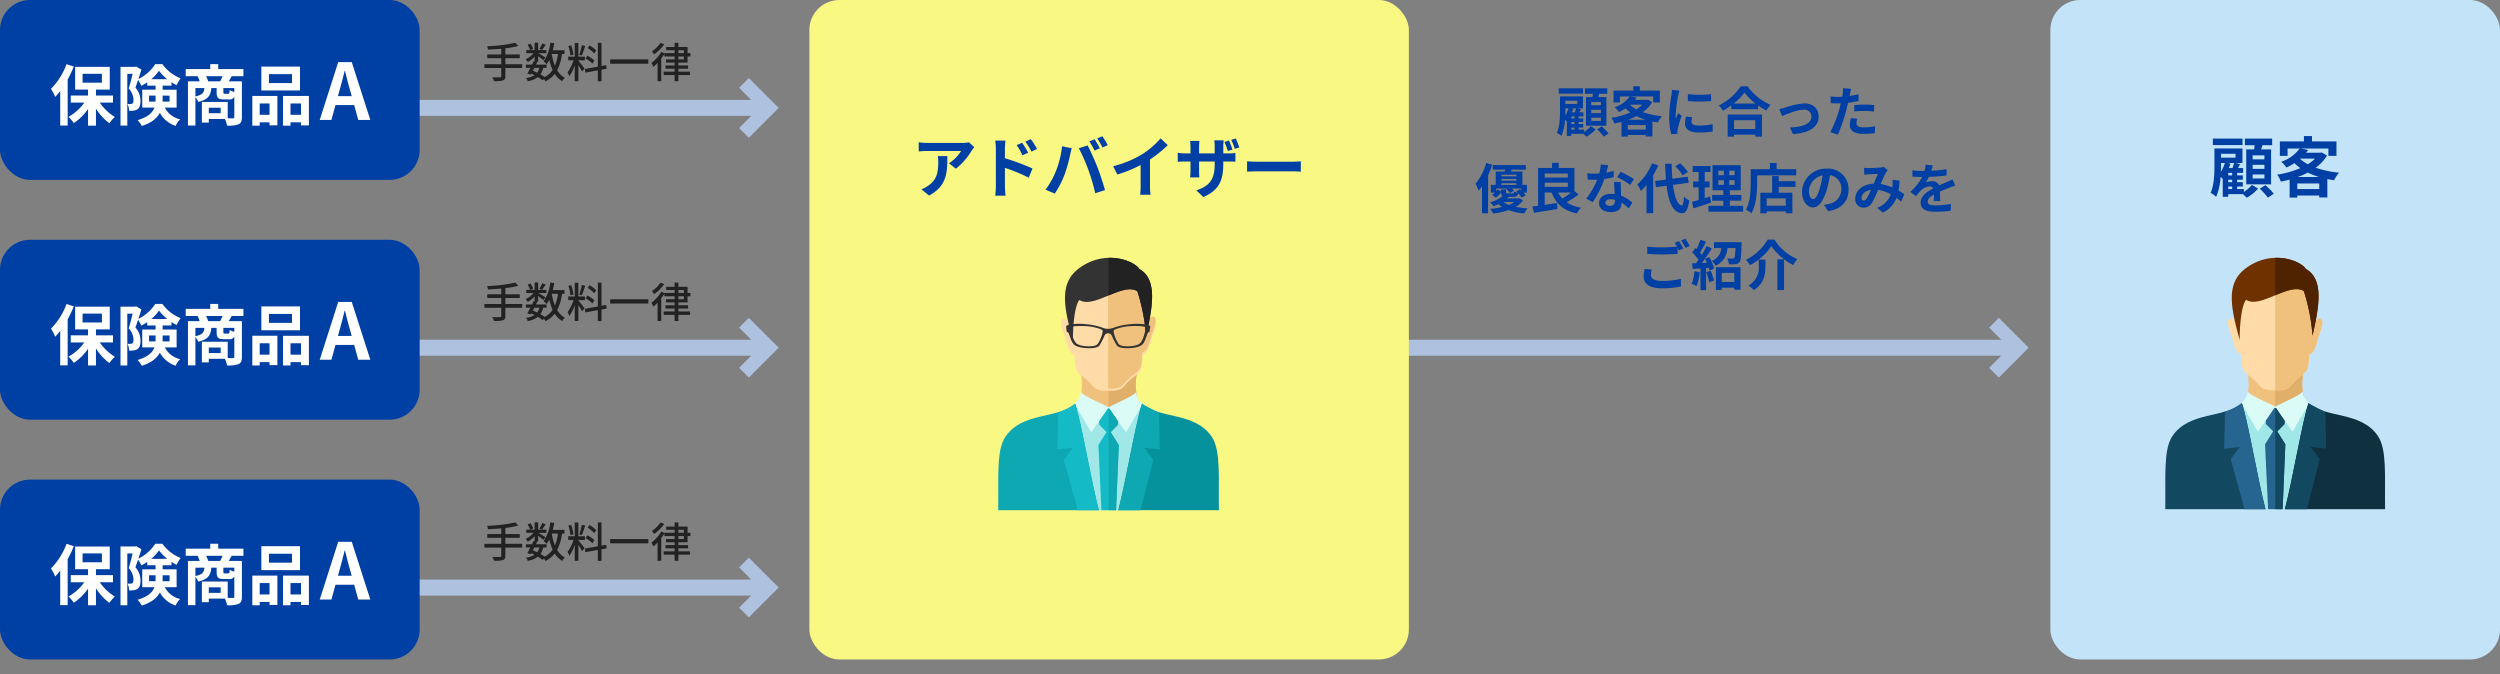 <svg xmlns="http://www.w3.org/2000/svg" xmlns:xlink="http://www.w3.org/1999/xlink" width="834" height="225" viewBox="0 0 834 225">
  <rect x="0" y="0" width="834" height="225" fill="#808080" stroke="none"/>
  <defs>
    <clipPath id="clip-path">
      <rect width="299.773" height="225" fill="none"/>
    </clipPath>
    <clipPath id="clip-path-2">
      <rect id="長方形_27783" data-name="長方形 27783" width="73.334" height="83.872" fill="none"/>
    </clipPath>
    <clipPath id="clip-path-3">
      <rect id="長方形_27791" data-name="長方形 27791" width="73.63" height="84.212" fill="none"/>
    </clipPath>
  </defs>
  <g id="グループ_5380" data-name="グループ 5380" transform="translate(-193 -3196)">
    <path id="パス_19049" data-name="パス 19049" d="M7.3-50V150.61l-4.052-4.052L0,149.809l9.964,9.963,9.964-9.963-3.252-3.252-4.052,4.052V-50Z" transform="translate(710 3321.963) rotate(-90)" fill="#aec1df"/>
    <rect id="長方形_27765" data-name="長方形 27765" width="200" height="220" rx="10" transform="translate(463 3196)" fill="#f8f883"/>
    <path id="パス_19291" data-name="パス 19291" d="M-38.934-8.874h-3.222v-1.1h3.222Zm0,2.61h-3.222V-7.38h3.222Zm0,2.61h-3.222v-1.1h3.222ZM-43.9-11.592v9.54h6.786v-9.54h-2.7q.162-.54.324-1.134h2.664v-1.8h-7.434v1.8h2.646c-.036.378-.072.756-.126,1.134Zm-1.008-2.934h-8.1v1.764h8.1ZM-48.816-1.458h1.08v.7h-1.08Zm-.054-6.408h1.656c-.108.414-.27.918-.432,1.368h-.99c.162-.4.306-.81.432-1.206Zm-1.926,0h1.062a9.677,9.677,0,0,1-1.1,2.394c.036-.612.036-1.206.036-1.728Zm3.978-2.52v1.062H-50.8v-1.062Zm-.918,5.9h-1.08v-.7h1.08Zm0,1.854h-1.08v-.684h1.08Zm3.2,1.872h-1.854v-.7h1.548v-1.17h-1.548v-.684h1.548v-1.17h-1.548v-.7h1.62V-6.5h-1.368l.54-1.062-1.134-.306h1.8v-3.978h-7.65V-7.2c0,2.214-.072,5.292-1.044,7.47a6.5,6.5,0,0,1,1.512,1.1A16.259,16.259,0,0,0-50.9-4.1c.216.2.432.414.558.558l.036-.036V1.35h1.494V.63h4.032c.36.324.756.7,1.008.972A11.843,11.843,0,0,0-40.662-.882L-42.354-1.89A9.239,9.239,0,0,1-44.532.018Zm4.338-.108A19.017,19.017,0,0,1-37.98,1.584l1.6-1.08a18.61,18.61,0,0,0-2.3-2.322ZM-29.862-4.05A21.456,21.456,0,0,0-27.09-5.256,19.55,19.55,0,0,0-24.012-4.05ZM-29.97-.756v-1.53h5.994v1.53Zm.864-8.316h4a10.351,10.351,0,0,1-1.98,1.548A10.407,10.407,0,0,1-29.2-9Zm5.814-1.692-.36.09h-3.924c.2-.252.4-.5.576-.756l-2-.4h7.524v2h2.2V-13.77h-6.678v-1.458h-2.2v1.458h-6.57v3.942h2.106v-2H-29.3a10.463,10.463,0,0,1-5.058,3.618A5.99,5.99,0,0,1-32.94-6.624a17.943,17.943,0,0,0,2.2-1.206,14.637,14.637,0,0,0,1.62,1.35A25.6,25.6,0,0,1-35.442-4.7a7.112,7.112,0,0,1,.99,1.908c.81-.162,1.6-.342,2.394-.558V1.566h2.088V1.008h5.994V1.53h2.214v-5c.594.108,1.206.216,1.836.306a10.493,10.493,0,0,1,1.35-2.07,27.465,27.465,0,0,1-6.372-1.35,11.514,11.514,0,0,0,3.1-3.312Zm13.356-1.818v2.3a48.311,48.311,0,0,0,7.74,0V-12.6A37.014,37.014,0,0,1-9.936-12.582ZM-8.5-4.9l-2.07-.2a11,11,0,0,0-.306,2.34C-10.872-.9-9.378.2-6.282.2A25.492,25.492,0,0,0-1.638-.144l-.036-2.43a21.278,21.278,0,0,1-4.518.468c-1.836,0-2.52-.486-2.52-1.278A6.11,6.11,0,0,1-8.5-4.9Zm-4.212-8.892L-15.228-14c-.018.576-.126,1.26-.18,1.764a50.192,50.192,0,0,0-.756,7.128,23.01,23.01,0,0,0,.7,5.886L-13.374.63c-.018-.252-.036-.54-.036-.738a5.431,5.431,0,0,1,.09-.846c.2-.954.792-2.916,1.3-4.41l-1.116-.882c-.252.594-.54,1.224-.81,1.836a8.684,8.684,0,0,1-.072-1.17,47.741,47.741,0,0,1,.864-6.606C-13.086-12.51-12.852-13.41-12.708-13.788Zm25.29,9.882V-.972H5.472V-3.906ZM3.366,1.584H5.472V.918h7.11v.666h2.2V-5.8H3.366Zm2-11.052a18.392,18.392,0,0,0,3.582-3.654,19.718,19.718,0,0,0,3.69,3.654Zm2.376-5.76A19.056,19.056,0,0,1,.414-8.82a8.741,8.741,0,0,1,1.35,1.746,25.079,25.079,0,0,0,2.79-1.764v1.26h8.964V-8.82a21.591,21.591,0,0,0,2.754,1.71,10.463,10.463,0,0,1,1.386-1.926,18.082,18.082,0,0,1-7.7-6.192ZM20.574-7.614l.936,2.34c1.53-.648,5.13-2.142,7.218-2.142A2.307,2.307,0,0,1,31.3-5.13c0,2.448-3.024,3.546-7.146,3.654L25.11.738C30.834.378,33.7-1.836,33.7-5.094c0-2.718-1.908-4.41-4.752-4.41a25.357,25.357,0,0,0-6.462,1.4C21.942-7.938,21.114-7.722,20.574-7.614ZM46.566-4.392l-2.142-.216A12.587,12.587,0,0,0,44.1-2.2C44.1-.378,45.738.666,48.762.666A28.9,28.9,0,0,0,52.434.414l.09-2.3a21.124,21.124,0,0,1-3.744.378c-1.926,0-2.466-.594-2.466-1.386A6.167,6.167,0,0,1,46.566-4.392Zm-2.034-9.972-2.754-.216a9.227,9.227,0,0,1-.054,1.818q-.054.432-.162,1.026-.837.054-1.62.054a17.813,17.813,0,0,1-2.268-.144l.054,2.25c.63.036,1.314.072,2.178.072.378,0,.774-.018,1.188-.036-.108.522-.252,1.026-.378,1.512A38.973,38.973,0,0,1,37.6.072l2.5.846a55.934,55.934,0,0,0,2.862-8.334c.2-.738.378-1.53.54-2.3a33.136,33.136,0,0,0,3.51-.594v-2.25c-.99.234-2,.432-3.006.576.054-.252.108-.486.144-.684C44.226-13.068,44.388-13.878,44.532-14.364Zm1.062,5.436v2.106A30.927,30.927,0,0,1,49.068-7a26.388,26.388,0,0,1,3.1.216l.054-2.16a31.654,31.654,0,0,0-3.168-.162C47.9-9.108,46.6-9.018,45.594-8.928Zm-122.778,19.3a20.056,20.056,0,0,1-3.564,6.948,14.89,14.89,0,0,1,1.026,2.3,14.359,14.359,0,0,0,1.116-1.476v9h2.034V14.458A34.99,34.99,0,0,0-75.2,10.966Zm9.36,13.014a7.768,7.768,0,0,1-1.818.972,7.264,7.264,0,0,1-1.782-.972Zm-4.428-4.194v.63l-1.134-.612a6.114,6.114,0,0,1-.45.558V18.9h3.1A6.512,6.512,0,0,1-69.246,20.4l1.3-.774a4.916,4.916,0,0,0-.684-.72h3.114v.576c-.126-.126-.252-.234-.378-.342l-1.314.666c.162.144.342.324.5.486a4.468,4.468,0,0,1-1.17-.378c-.072.522-.162.612-.522.612h-1.584c-.486,0-.594-.054-.594-.432v-.9Zm.144-2.07h4.986v.558h-4.986Zm4.986-2.844v.54h-4.986v-.54Zm0,1.98h-4.986v-.576h4.986Zm.918,5.85-.36.072h-3.654a4.958,4.958,0,0,0,.54-.522h1.512c1.026,0,1.44-.288,1.6-1.206a8.961,8.961,0,0,1,1.152,1.458l1.386-.738a6.865,6.865,0,0,0-.72-.918h1.134V17.68h-1.512V13.234h-3.852l.288-.63h4.7v-1.53H-75.024V12.6H-70.9c-.054.216-.09.432-.144.63h-2.97V17.68h-1.638v2.574h1.35a4.891,4.891,0,0,1-.936.7l1.26,1.008A8.024,8.024,0,0,0-72.252,20.2c.018.63.144,1.008.522,1.224a11.074,11.074,0,0,1-4.194,2.07,5.383,5.383,0,0,1,1.17,1.3c.594-.234,1.152-.468,1.656-.72a8.222,8.222,0,0,0,1.242.972,31.869,31.869,0,0,1-4.05.648,6.422,6.422,0,0,1,1.026,1.548,27.486,27.486,0,0,0,5.13-1.152A20.663,20.663,0,0,0-64.512,27.2a8.218,8.218,0,0,1,1.116-1.71,28.457,28.457,0,0,1-3.96-.468,7.069,7.069,0,0,0,2.43-2.2Zm17.352-1.89a27.112,27.112,0,0,1-2.97,2.034,7.911,7.911,0,0,1-1.368-2.034Zm-8.838-3.294h7.722v1.422H-57.69Zm7.722-3.042v1.332H-57.69V13.882Zm2.2,5.886v-7.74H-53.01V10.3h-2.214v1.728h-4.662V24.646c-.7.108-1.332.18-1.908.252l.522,2.088c2.16-.36,5.094-.792,7.83-1.278l-.126-2c-1.368.234-2.79.45-4.122.63V20.218H-55.4c1.512,3.8,4,6.048,8.478,6.984a8.162,8.162,0,0,1,1.35-1.944A11.844,11.844,0,0,1-50.4,23.476a33.441,33.441,0,0,0,4.032-2.61ZM-36.5,11.11l-2.484-.252a15.137,15.137,0,0,1-.486,3.006c-.558.054-1.1.072-1.638.072a22.74,22.74,0,0,1-2.394-.126l.162,2.088c.774.054,1.512.072,2.25.072.306,0,.612,0,.936-.018a28.359,28.359,0,0,1-3.672,6.354l2.178,1.116a33.167,33.167,0,0,0,3.852-7.7,31.227,31.227,0,0,0,3.15-.63L-34.722,13a22.067,22.067,0,0,1-2.43.576C-36.882,12.6-36.648,11.686-36.5,11.11Zm-.936,12.456c0-.63.666-1.1,1.71-1.1a6.466,6.466,0,0,1,1.458.18v.36c0,.99-.378,1.674-1.62,1.674C-36.882,24.682-37.44,24.232-37.44,23.566Zm5.148-6.858h-2.25c.036,1.1.126,2.7.2,4.032-.414-.036-.81-.072-1.242-.072-2.5,0-3.978,1.35-3.978,3.114,0,1.98,1.764,2.97,4,2.97,2.556,0,3.474-1.3,3.474-2.97V23.6a15.26,15.26,0,0,1,2.43,1.926l1.206-1.926a11.771,11.771,0,0,0-3.726-2.3c-.036-.9-.09-1.764-.108-2.286C-32.31,18.22-32.346,17.464-32.292,16.708Zm3.1.954,1.278-1.89a31.006,31.006,0,0,0-4.446-2.448l-1.152,1.782A25.979,25.979,0,0,1-29.2,17.662Zm19.26-4.284a16.259,16.259,0,0,0-2.592-2.9l-1.6.99a15.315,15.315,0,0,1,2.466,3.024ZM-21.87,10.5a18.814,18.814,0,0,1-4.914,7.02A13.748,13.748,0,0,1-25.6,19.7a16.961,16.961,0,0,0,1.872-2.016v9.45h2.232V14.476a28.6,28.6,0,0,0,1.674-3.312Zm12.2,6.462-.306-2.016-5.13.666c-.126-1.53-.2-3.222-.234-4.986h-2.178c.054,1.89.162,3.654.288,5.274l-3.636.486.306,2.07,3.546-.486c.648,5.49,2.07,8.874,5.112,9.162,1.008.054,1.98-.774,2.43-4.248a7.365,7.365,0,0,1-1.746-1.224c-.144,2-.36,2.9-.774,2.862-1.44-.18-2.394-2.844-2.9-6.84Zm7.128,4.59c-.576.2-1.17.378-1.764.558v-3.6h1.62V16.546H-4.3V13.378h1.926v-2h-5.94v2h1.98v3.168H-8.154v1.962h1.818v4.23c-.828.234-1.566.432-2.2.594l.486,2.178c1.728-.558,3.888-1.242,5.868-1.944ZM.234,16.114H2.088v1.548H.234Zm0-3.186H2.088V14.44H.234ZM5.67,14.44H3.888V12.928H5.67Zm0,3.222H3.888V16.114H5.67Zm-1.584,7v-1.71H7.9V21.028H4.086V19.48H7.7V11.11h-9.4v8.37h3.6v1.548H-1.818v1.926H1.908v1.71H-3.06v1.944H8.514V24.664Zm18.648-.036h-6.39V22.18h6.39Zm-2.358-9.882H18.2V20.29H14.256v6.876h2.088V26.5h6.39v.648h2.2V20.29H20.376V18.328h5.616v-1.89H20.376Zm-.7-2.3v-2.07H17.442v2.07H11.034v4.536c0,2.592-.126,6.372-1.6,8.946a9.942,9.942,0,0,1,1.854,1.206c1.62-2.808,1.89-7.254,1.89-10.152v-2.5h13.05V12.442Zm24.012,6.822a6.855,6.855,0,0,0-7.272-7.02,8,8,0,0,0-8.262,7.7c0,3.042,1.656,5.238,3.654,5.238,1.962,0,3.51-2.232,4.59-5.868a36.4,36.4,0,0,0,1.08-4.878,4.45,4.45,0,0,1,3.78,4.752,4.885,4.885,0,0,1-4.1,4.824,13.844,13.844,0,0,1-1.674.288l1.35,2.142C41.364,25.744,43.686,23.062,43.686,19.264Zm-13.23.45a5.666,5.666,0,0,1,4.572-5.22,27.018,27.018,0,0,1-.954,4.356c-.738,2.43-1.44,3.564-2.2,3.564C31.176,22.414,30.456,21.532,30.456,19.714Zm18.4-7.74.09,2.322c.468-.072,1.1-.126,1.458-.144.828-.054,2.376-.108,3.1-.144-.414.846-.936,2.07-1.44,3.258-3.618.162-6.156,2.286-6.156,5.076a2.7,2.7,0,0,0,2.772,2.916,3.137,3.137,0,0,0,2.808-1.584,35.38,35.38,0,0,0,2.034-4.32,12.48,12.48,0,0,1,4.266,1.458,7.754,7.754,0,0,1-4.572,4.518L55.116,26.9a9,9,0,0,0,4.572-4.878,18.767,18.767,0,0,1,1.548,1.26l1.044-2.5c-.522-.36-1.17-.774-1.926-1.206a29.232,29.232,0,0,0,.342-3.33l-2.358-.27a11.856,11.856,0,0,1,0,1.962c-.018.2-.036.4-.054.612a16.2,16.2,0,0,0-3.906-1.152,38.352,38.352,0,0,1,1.8-3.87,4.339,4.339,0,0,1,.612-.756L55.35,11.65a3.867,3.867,0,0,1-1.224.252c-.846.072-2.754.162-3.78.162C49.95,12.064,49.338,12.028,48.852,11.974ZM48.006,22c0-1.134,1.134-2.358,3.15-2.664A20.158,20.158,0,0,1,49.7,22.27c-.324.45-.576.63-.936.63C48.348,22.9,48.006,22.594,48.006,22ZM71.748,11.164l-2.376-.2a10.008,10.008,0,0,1-.36,2.07h-.864a23.421,23.421,0,0,1-3.168-.216v2.106c.99.072,2.3.108,3.042.108h.234A17.665,17.665,0,0,1,64.278,20l1.926,1.44a20.724,20.724,0,0,1,1.674-1.98,4.384,4.384,0,0,1,2.808-1.242,1.385,1.385,0,0,1,1.26.612c-2.052,1.062-4.212,2.5-4.212,4.806,0,2.322,2.088,3.006,4.914,3.006a45.028,45.028,0,0,0,5.094-.306l.072-2.322a29.446,29.446,0,0,1-5.112.5c-1.764,0-2.61-.27-2.61-1.26,0-.9.72-1.6,2.07-2.376-.018.792-.036,1.656-.09,2.2h2.16c-.018-.828-.054-2.16-.072-3.168,1.1-.5,2.124-.9,2.934-1.224.612-.234,1.566-.594,2.142-.756l-.9-2.088c-.666.342-1.3.63-2,.936-.738.324-1.494.63-2.43,1.062a2.437,2.437,0,0,0-2.394-1.386,6.1,6.1,0,0,0-2.034.36,12.568,12.568,0,0,0,1.026-1.836,53.62,53.62,0,0,0,5.868-.45l.018-2.088a45.57,45.57,0,0,1-5.094.522A17.221,17.221,0,0,0,71.748,11.164ZM-21.96,45.926l-2.376-.216a13.153,13.153,0,0,0-.342,2.592c0,2.484,2.07,3.87,6.192,3.87a27.6,27.6,0,0,0,6.246-.63l-.018-2.52a25.64,25.64,0,0,1-6.318.7c-2.592,0-3.69-.81-3.69-1.98A6.746,6.746,0,0,1-21.96,45.926Zm9.072-9.486-1.422.576a13.282,13.282,0,0,1,.774,1.278c-1.386.126-3.33.234-5.04.234a42.231,42.231,0,0,1-4.9-.234v2.394c1.458.108,3.024.2,4.914.2,1.71,0,3.942-.126,5.2-.216V38.654c.162.306.324.612.45.882l1.458-.63A26.577,26.577,0,0,0-12.888,36.44Zm2.142-.81-1.44.576a19.084,19.084,0,0,1,1.458,2.484l1.44-.612A25.7,25.7,0,0,0-10.746,35.63Zm3.024,10.854a13.087,13.087,0,0,1-.954,4.176,10.58,10.58,0,0,1,1.638.774,16.642,16.642,0,0,0,1.08-4.644Zm3.906.324a21.3,21.3,0,0,1,1.044,3.348l1.584-.576A19.845,19.845,0,0,0-2.3,46.34Zm-.378-4.446c.216.4.432.846.63,1.3l-1.728.072c1.134-1.458,2.376-3.276,3.366-4.842l-1.746-.81a32.643,32.643,0,0,1-1.6,2.916c-.18-.216-.378-.468-.612-.72.648-1.008,1.368-2.394,2.016-3.618l-1.854-.684A22.818,22.818,0,0,1-7.038,39.1c-.144-.126-.288-.252-.414-.36L-8.478,40.2A17.663,17.663,0,0,1-6.354,42.65c-.288.414-.576.81-.846,1.152l-1.3.054.18,1.854,2.61-.162v7.236h1.854V45.422l.918-.072a8.63,8.63,0,0,1,.234.918l1.512-.684a15.259,15.259,0,0,0-1.584-3.816Zm9.756,4.662v3.06H1.386v-3.06ZM-.576,52.73H1.386v-.756H5.562v.684h2.07V45.134H-.576Zm-.63-15.93v1.962h2.43a4.941,4.941,0,0,1-3.168,4.284,5.636,5.636,0,0,1,1.26,1.6c2.772-1.314,3.654-3.384,4.014-5.886H5.958c-.09,2.16-.2,3.06-.414,3.33a.744.744,0,0,1-.576.18c-.342,0-1.062,0-1.818-.072a4.549,4.549,0,0,1,.612,1.98,15.956,15.956,0,0,0,2.2-.054,1.821,1.821,0,0,0,1.332-.7c.45-.558.576-2.106.684-5.85.018-.252.018-.774.018-.774Zm19.134,1.3A19.727,19.727,0,0,0,25.2,44.4a10.816,10.816,0,0,1,1.4-1.962,16.166,16.166,0,0,1-7.632-6.516H16.686a17.276,17.276,0,0,1-7.218,6.768,7.626,7.626,0,0,1,1.314,1.764A19.274,19.274,0,0,0,17.928,38.1Zm2,4.41V52.748h2.232V42.506Zm-6.192.09v2.178a6.693,6.693,0,0,1-3.456,6.462,8.226,8.226,0,0,1,1.782,1.53c3.51-2.214,3.888-5.4,3.888-7.938V42.6Z" transform="translate(766 3240)" fill="#003fa3"/>
    <g id="リピートグリッド_133" data-name="リピートグリッド 133" transform="translate(193 3196)" clip-path="url(#clip-path)">
      <g transform="translate(-698.113 -3230)">
        <path id="パス_19048" data-name="パス 19048" d="M7.3,0V150.61l-4.052-4.052L0,149.809l9.964,9.963,9.964-9.963-3.252-3.252-4.052,4.052V0Z" transform="translate(798.113 3275.963) rotate(-90)" fill="#aec1df"/>
        <path id="パス_19289" data-name="パス 19289" d="M-21.686-4.592H-27.3V-6.58h4.816V-7.826H-27.3V-9.884a28.949,28.949,0,0,0,4.3-.784l-.966-1.064A49.328,49.328,0,0,1-33.4-10.584,3.887,3.887,0,0,1-33.1-9.45c1.414-.056,2.94-.154,4.438-.28v1.9h-4.676V-6.58h4.676v1.988h-5.628v1.274h5.628v2.73c0,.294-.112.392-.42.392s-1.442.014-2.562-.028a5.641,5.641,0,0,1,.546,1.288A9.821,9.821,0,0,0-28.126.84c.588-.2.826-.56.826-1.414V-3.318h5.614Zm6.734-6.93a11.345,11.345,0,0,1-.994,1.806l.868.392c.35-.434.8-1.106,1.246-1.736Zm5.208,3.528a15.617,15.617,0,0,1-1.008,3.948A18.9,18.9,0,0,1-11.83-7.994Zm-6.2,4.634a4.377,4.377,0,0,1-.728,1.61c-.476-.238-.98-.448-1.47-.644.168-.308.336-.644.518-.966Zm8.372-4.634V-9.226H-11.48c.2-.756.35-1.54.49-2.338l-1.316-.2a13.685,13.685,0,0,1-2.24,6.272,7.4,7.4,0,0,1,1.036.91,9.439,9.439,0,0,0,.868-1.428,16.891,16.891,0,0,0,1.12,3.36A7.437,7.437,0,0,1-14.168-.294a14.844,14.844,0,0,0-1.414-.882A5.725,5.725,0,0,0-14.7-3.36h1.148V-4.438H-17.08c.14-.294.28-.574.406-.84l-.378-.084h.7V-7.28c.63.476,1.372,1.064,1.708,1.386l.7-.91c-.35-.252-1.708-1.092-2.338-1.442h2.674V-9.3h-2.744V-11.76h-1.2V-9.3h-1.4l.924-.406a6.3,6.3,0,0,0-.9-1.75l-.938.392a6.916,6.916,0,0,1,.8,1.764h-1.26v1.05h2.422a6.947,6.947,0,0,1-2.618,2,5.152,5.152,0,0,1,.686.98A9.955,9.955,0,0,0-17.556-7.1v1.624l-.336-.07c-.154.35-.322.728-.518,1.106h-2.03V-3.36h1.5c-.378.7-.742,1.372-1.05,1.89l1.134.35.182-.322c.378.168.742.35,1.106.532A6.838,6.838,0,0,1-20.4.028a2.739,2.739,0,0,1,.56,1.078,7.992,7.992,0,0,0,3.4-1.386A10.226,10.226,0,0,1-14.882.8l.462-.476a6.292,6.292,0,0,1,.49.826,9.1,9.1,0,0,0,3.108-2.506,7.532,7.532,0,0,0,2.478,2.45,4.759,4.759,0,0,1,.91-1.12,6.561,6.561,0,0,1-2.59-2.548A15.859,15.859,0,0,0-8.4-7.994ZM3.01-9.156A11.293,11.293,0,0,0,.8-10.85L.14-9.968A10.132,10.132,0,0,1,2.324-8.162Zm-.6,3.332A11.708,11.708,0,0,0,.07-7.406l-.616.938a10.73,10.73,0,0,1,2.31,1.694Zm-4.186-5.11a24.772,24.772,0,0,1-.854,3.192l.84.266c.35-.812.784-2.114,1.134-3.206Zm-2.8,3.178a14.279,14.279,0,0,0-.77-3.122l-.938.238a13.649,13.649,0,0,1,.7,3.164ZM-2.94-5.88H-.756V-7.1H-2.94v-4.578H-4.158V-7.1h-2.17V-5.88H-4.55A13.834,13.834,0,0,1-6.566-1.862a6.963,6.963,0,0,1,.63,1.3A14.541,14.541,0,0,0-4.158-4.27V1.092H-2.94V-4.256c.462.742.994,1.624,1.232,2.128L-.882-3.15C-1.176-3.57-2.52-5.278-2.94-5.726ZM6.51-3.066l-.182-1.19L4.774-3.99v-7.742H3.556v7.966L-.8-2.982l.21,1.2,4.144-.756v3.64H4.774V-2.758ZM7.658-6.174v1.428H20.4V-6.174Zm16.8-5.53a9.645,9.645,0,0,1-2.842,2.786,8.534,8.534,0,0,1,.658,1.078,13.783,13.783,0,0,0,3.43-3.374Zm5.964,4.536h1.834v.994H30.422Zm0-2.086h1.834v.98H30.422ZM33.488-5.11V-7.168h.952V-8.274h-.952v-2.044H30.422v-1.414h-1.26v1.414H26.348v1.064h2.814v.98H25.746v.028l-1.022-.42a13.446,13.446,0,0,1-3.29,3.682,10.155,10.155,0,0,1,.644,1.3,15.707,15.707,0,0,0,1.4-1.358V1.092H24.7V-6.5a14.994,14.994,0,0,0,1.05-1.54v.868h3.416v.994h-2.87V-5.11h2.87v.952H26.11V-3.08h3.052v.994h-3.64v1.12h3.64V1.092h1.26V-.966h3.864v-1.12H30.422V-3.08H33.67V-4.158H30.422V-5.11Z" transform="translate(894 3256)" fill="#222"/>
        <rect id="長方形_27764" data-name="長方形 27764" width="140" height="60" rx="10" transform="translate(698.113 3230)" fill="#003fa3"/>
        <path id="パス_19288" data-name="パス 19288" d="M-47.8-18.59a23.2,23.2,0,0,1-5.192,8.228,17.488,17.488,0,0,1,1.408,2.684,25.071,25.071,0,0,0,1.672-1.958V1.87h2.486V-13.464A36.785,36.785,0,0,0-45.381-17.8Zm5.346,3.212h6.446v2.948h-6.446Zm10.142,9.614V-8.14h-5.676v-1.98h4.6v-7.568h-11.55v7.568h4.312v1.98h-5.764v2.376h4.51a15.8,15.8,0,0,1-5.3,4.752,10.8,10.8,0,0,1,1.8,2.09,17.642,17.642,0,0,0,4.752-4.73V1.914h2.64V-3.762a18.166,18.166,0,0,0,4.466,4.884,11.138,11.138,0,0,1,1.848-2.09,16.557,16.557,0,0,1-5.038-4.8Zm12.034-.352V-8.1H-18.1V-6.71a5.361,5.361,0,0,1-.022.594Zm6.842-1.98v1.98h-2.31V-8.1Zm-6.094-5.478a14.307,14.307,0,0,0,2.574-2.816,15.708,15.708,0,0,0,2.75,2.816Zm8.448,9.46v-5.962h-4.664v-1.342H-12.8v-1.144a15.525,15.525,0,0,0,1.716.99A14.837,14.837,0,0,1-9.741-13.86a13.883,13.883,0,0,1-6.094-4.752h-2.376a13.852,13.852,0,0,1-5.61,4.972c.352-1.078.7-2.178.99-3.146L-24.569-17.8l-.374.11H-29.8v19.6h2.266v-17.27h1.782c-.374,1.518-.858,3.476-1.32,4.884A5.656,5.656,0,0,1-25.471-6.71c0,.638-.11,1.056-.374,1.254a1.144,1.144,0,0,1-.638.154,5.392,5.392,0,0,1-1.012-.022,5.174,5.174,0,0,1,.572,2.288,7.959,7.959,0,0,0,1.5-.066,2.935,2.935,0,0,0,1.276-.44c.726-.506,1.012-1.43,1.012-2.816a6.429,6.429,0,0,0-1.694-4.4c.286-.748.594-1.65.9-2.552a12.182,12.182,0,0,1,1.078,1.936,16.384,16.384,0,0,0,1.958-1.166v1.122H-18.1v1.342h-4.444v5.962h4.07c-.594,1.628-2.068,3.124-5.61,4.2A9.161,9.161,0,0,1-22.7,2.024C-19.4.99-17.617-.594-16.671-2.354A9.237,9.237,0,0,0-11.391,2a6.22,6.22,0,0,1,1.5-2.178,7.623,7.623,0,0,1-5.126-3.938ZM-.545-12.87a10.5,10.5,0,0,0-.7-1.716h5.5c-.242.572-.55,1.188-.814,1.716ZM8.167-9.306a6.4,6.4,0,0,1-1.54-.616c-.066,1.056-.154,1.21-.528,1.21H4.955c-.374,0-.44-.066-.44-.528v-1.386H8.167Zm-12.98-1.32H-1.8c-.154,1.518-.66,2.31-3.014,2.772Zm8.426,8.4H-.347V-4.07h3.96ZM11.2-14.586v-2.376H2.8v-1.65H.137v1.65H-8.047v2.376h3.982a14.664,14.664,0,0,1,.682,1.716H-7.3V1.87h2.486V-7.546a5.3,5.3,0,0,1,.946,1.54C-.523-6.776.291-8.184.489-10.626H2.271v1.408c0,1.782.4,2.376,2.354,2.376H6.407a1.693,1.693,0,0,0,1.76-.88V-.968c0,.33-.11.44-.484.44-.264,0-.946,0-1.716-.022V-6.006H-2.657V.9h2.31V-.308H5.021a10.574,10.574,0,0,1,.748,2.222,9.8,9.8,0,0,0,3.806-.44C10.433,1.056,10.7.352,10.7-.946V-12.87H6.319c.286-.484.616-1.078.968-1.716ZM27.417-12.3h-7.7v-2.97h7.7Zm2.662-5.478H17.187v7.964H30.079ZM19.915-5.478v3.784H16.637V-5.478ZM14.173,1.914h2.464V.814h3.278V1.8h2.618v-9.79h-8.36ZM26.911-1.694V-5.478h3.5v3.784ZM24.4-7.986v9.9h2.508V.814h3.5V1.826h2.64V-7.986Zm18.916-2.05c.572-2,1.144-4.186,1.638-6.292h.13c.546,2.08,1.066,4.29,1.664,6.292l.572,2.106H42.747ZM36.663,0h3.9l1.352-4.94h6.24L49.507,0h4.03L47.349-19.266H42.825Z" transform="translate(768.113 3270)" fill="#fff"/>
      </g>
      <g transform="translate(-698.113 -3150)">
        <path id="パス_19048-2" data-name="パス 19048" d="M7.3,0V150.61l-4.052-4.052L0,149.809l9.964,9.963,9.964-9.963-3.252-3.252-4.052,4.052V0Z" transform="translate(798.113 3275.963) rotate(-90)" fill="#aec1df"/>
        <path id="パス_19289-2" data-name="パス 19289" d="M-21.686-4.592H-27.3V-6.58h4.816V-7.826H-27.3V-9.884a28.949,28.949,0,0,0,4.3-.784l-.966-1.064A49.328,49.328,0,0,1-33.4-10.584,3.887,3.887,0,0,1-33.1-9.45c1.414-.056,2.94-.154,4.438-.28v1.9h-4.676V-6.58h4.676v1.988h-5.628v1.274h5.628v2.73c0,.294-.112.392-.42.392s-1.442.014-2.562-.028a5.641,5.641,0,0,1,.546,1.288A9.821,9.821,0,0,0-28.126.84c.588-.2.826-.56.826-1.414V-3.318h5.614Zm6.734-6.93a11.345,11.345,0,0,1-.994,1.806l.868.392c.35-.434.8-1.106,1.246-1.736Zm5.208,3.528a15.617,15.617,0,0,1-1.008,3.948A18.9,18.9,0,0,1-11.83-7.994Zm-6.2,4.634a4.377,4.377,0,0,1-.728,1.61c-.476-.238-.98-.448-1.47-.644.168-.308.336-.644.518-.966Zm8.372-4.634V-9.226H-11.48c.2-.756.35-1.54.49-2.338l-1.316-.2a13.685,13.685,0,0,1-2.24,6.272,7.4,7.4,0,0,1,1.036.91,9.439,9.439,0,0,0,.868-1.428,16.891,16.891,0,0,0,1.12,3.36A7.437,7.437,0,0,1-14.168-.294a14.844,14.844,0,0,0-1.414-.882A5.725,5.725,0,0,0-14.7-3.36h1.148V-4.438H-17.08c.14-.294.28-.574.406-.84l-.378-.084h.7V-7.28c.63.476,1.372,1.064,1.708,1.386l.7-.91c-.35-.252-1.708-1.092-2.338-1.442h2.674V-9.3h-2.744V-11.76h-1.2V-9.3h-1.4l.924-.406a6.3,6.3,0,0,0-.9-1.75l-.938.392a6.916,6.916,0,0,1,.8,1.764h-1.26v1.05h2.422a6.947,6.947,0,0,1-2.618,2,5.152,5.152,0,0,1,.686.98A9.955,9.955,0,0,0-17.556-7.1v1.624l-.336-.07c-.154.35-.322.728-.518,1.106h-2.03V-3.36h1.5c-.378.7-.742,1.372-1.05,1.89l1.134.35.182-.322c.378.168.742.35,1.106.532A6.838,6.838,0,0,1-20.4.028a2.739,2.739,0,0,1,.56,1.078,7.992,7.992,0,0,0,3.4-1.386A10.226,10.226,0,0,1-14.882.8l.462-.476a6.292,6.292,0,0,1,.49.826,9.1,9.1,0,0,0,3.108-2.506,7.532,7.532,0,0,0,2.478,2.45,4.759,4.759,0,0,1,.91-1.12,6.561,6.561,0,0,1-2.59-2.548A15.859,15.859,0,0,0-8.4-7.994ZM3.01-9.156A11.293,11.293,0,0,0,.8-10.85L.14-9.968A10.132,10.132,0,0,1,2.324-8.162Zm-.6,3.332A11.708,11.708,0,0,0,.07-7.406l-.616.938a10.73,10.73,0,0,1,2.31,1.694Zm-4.186-5.11a24.772,24.772,0,0,1-.854,3.192l.84.266c.35-.812.784-2.114,1.134-3.206Zm-2.8,3.178a14.279,14.279,0,0,0-.77-3.122l-.938.238a13.649,13.649,0,0,1,.7,3.164ZM-2.94-5.88H-.756V-7.1H-2.94v-4.578H-4.158V-7.1h-2.17V-5.88H-4.55A13.834,13.834,0,0,1-6.566-1.862a6.963,6.963,0,0,1,.63,1.3A14.541,14.541,0,0,0-4.158-4.27V1.092H-2.94V-4.256c.462.742.994,1.624,1.232,2.128L-.882-3.15C-1.176-3.57-2.52-5.278-2.94-5.726ZM6.51-3.066l-.182-1.19L4.774-3.99v-7.742H3.556v7.966L-.8-2.982l.21,1.2,4.144-.756v3.64H4.774V-2.758ZM7.658-6.174v1.428H20.4V-6.174Zm16.8-5.53a9.645,9.645,0,0,1-2.842,2.786,8.534,8.534,0,0,1,.658,1.078,13.783,13.783,0,0,0,3.43-3.374Zm5.964,4.536h1.834v.994H30.422Zm0-2.086h1.834v.98H30.422ZM33.488-5.11V-7.168h.952V-8.274h-.952v-2.044H30.422v-1.414h-1.26v1.414H26.348v1.064h2.814v.98H25.746v.028l-1.022-.42a13.446,13.446,0,0,1-3.29,3.682,10.155,10.155,0,0,1,.644,1.3,15.707,15.707,0,0,0,1.4-1.358V1.092H24.7V-6.5a14.994,14.994,0,0,0,1.05-1.54v.868h3.416v.994h-2.87V-5.11h2.87v.952H26.11V-3.08h3.052v.994h-3.64v1.12h3.64V1.092h1.26V-.966h3.864v-1.12H30.422V-3.08H33.67V-4.158H30.422V-5.11Z" transform="translate(894 3256)" fill="#222"/>
        <rect id="長方形_27764-2" data-name="長方形 27764" width="140" height="60" rx="10" transform="translate(698.113 3230)" fill="#003fa3"/>
        <path id="パス_19288-2" data-name="パス 19288" d="M-47.8-18.59a23.2,23.2,0,0,1-5.192,8.228,17.488,17.488,0,0,1,1.408,2.684,25.071,25.071,0,0,0,1.672-1.958V1.87h2.486V-13.464A36.785,36.785,0,0,0-45.381-17.8Zm5.346,3.212h6.446v2.948h-6.446Zm10.142,9.614V-8.14h-5.676v-1.98h4.6v-7.568h-11.55v7.568h4.312v1.98h-5.764v2.376h4.51a15.8,15.8,0,0,1-5.3,4.752,10.8,10.8,0,0,1,1.8,2.09,17.642,17.642,0,0,0,4.752-4.73V1.914h2.64V-3.762a18.166,18.166,0,0,0,4.466,4.884,11.138,11.138,0,0,1,1.848-2.09,16.557,16.557,0,0,1-5.038-4.8Zm12.034-.352V-8.1H-18.1V-6.71a5.361,5.361,0,0,1-.022.594Zm6.842-1.98v1.98h-2.31V-8.1Zm-6.094-5.478a14.307,14.307,0,0,0,2.574-2.816,15.708,15.708,0,0,0,2.75,2.816Zm8.448,9.46v-5.962h-4.664v-1.342H-12.8v-1.144a15.525,15.525,0,0,0,1.716.99A14.837,14.837,0,0,1-9.741-13.86a13.883,13.883,0,0,1-6.094-4.752h-2.376a13.852,13.852,0,0,1-5.61,4.972c.352-1.078.7-2.178.99-3.146L-24.569-17.8l-.374.11H-29.8v19.6h2.266v-17.27h1.782c-.374,1.518-.858,3.476-1.32,4.884A5.656,5.656,0,0,1-25.471-6.71c0,.638-.11,1.056-.374,1.254a1.144,1.144,0,0,1-.638.154,5.392,5.392,0,0,1-1.012-.022,5.174,5.174,0,0,1,.572,2.288,7.959,7.959,0,0,0,1.5-.066,2.935,2.935,0,0,0,1.276-.44c.726-.506,1.012-1.43,1.012-2.816a6.429,6.429,0,0,0-1.694-4.4c.286-.748.594-1.65.9-2.552a12.182,12.182,0,0,1,1.078,1.936,16.384,16.384,0,0,0,1.958-1.166v1.122H-18.1v1.342h-4.444v5.962h4.07c-.594,1.628-2.068,3.124-5.61,4.2A9.161,9.161,0,0,1-22.7,2.024C-19.4.99-17.617-.594-16.671-2.354A9.237,9.237,0,0,0-11.391,2a6.22,6.22,0,0,1,1.5-2.178,7.623,7.623,0,0,1-5.126-3.938ZM-.545-12.87a10.5,10.5,0,0,0-.7-1.716h5.5c-.242.572-.55,1.188-.814,1.716ZM8.167-9.306a6.4,6.4,0,0,1-1.54-.616c-.066,1.056-.154,1.21-.528,1.21H4.955c-.374,0-.44-.066-.44-.528v-1.386H8.167Zm-12.98-1.32H-1.8c-.154,1.518-.66,2.31-3.014,2.772Zm8.426,8.4H-.347V-4.07h3.96ZM11.2-14.586v-2.376H2.8v-1.65H.137v1.65H-8.047v2.376h3.982a14.664,14.664,0,0,1,.682,1.716H-7.3V1.87h2.486V-7.546a5.3,5.3,0,0,1,.946,1.54C-.523-6.776.291-8.184.489-10.626H2.271v1.408c0,1.782.4,2.376,2.354,2.376H6.407a1.693,1.693,0,0,0,1.76-.88V-.968c0,.33-.11.44-.484.44-.264,0-.946,0-1.716-.022V-6.006H-2.657V.9h2.31V-.308H5.021a10.574,10.574,0,0,1,.748,2.222,9.8,9.8,0,0,0,3.806-.44C10.433,1.056,10.7.352,10.7-.946V-12.87H6.319c.286-.484.616-1.078.968-1.716ZM27.417-12.3h-7.7v-2.97h7.7Zm2.662-5.478H17.187v7.964H30.079ZM19.915-5.478v3.784H16.637V-5.478ZM14.173,1.914h2.464V.814h3.278V1.8h2.618v-9.79h-8.36ZM26.911-1.694V-5.478h3.5v3.784ZM24.4-7.986v9.9h2.508V.814h3.5V1.826h2.64V-7.986Zm18.916-2.05c.572-2,1.144-4.186,1.638-6.292h.13c.546,2.08,1.066,4.29,1.664,6.292l.572,2.106H42.747ZM36.663,0h3.9l1.352-4.94h6.24L49.507,0h4.03L47.349-19.266H42.825Z" transform="translate(768.113 3270)" fill="#fff"/>
      </g>
      <g transform="translate(-698.113 -3070)">
        <path id="パス_19048-3" data-name="パス 19048" d="M7.3,0V150.61l-4.052-4.052L0,149.809l9.964,9.963,9.964-9.963-3.252-3.252-4.052,4.052V0Z" transform="translate(798.113 3275.963) rotate(-90)" fill="#aec1df"/>
        <path id="パス_19289-3" data-name="パス 19289" d="M-21.686-4.592H-27.3V-6.58h4.816V-7.826H-27.3V-9.884a28.949,28.949,0,0,0,4.3-.784l-.966-1.064A49.328,49.328,0,0,1-33.4-10.584,3.887,3.887,0,0,1-33.1-9.45c1.414-.056,2.94-.154,4.438-.28v1.9h-4.676V-6.58h4.676v1.988h-5.628v1.274h5.628v2.73c0,.294-.112.392-.42.392s-1.442.014-2.562-.028a5.641,5.641,0,0,1,.546,1.288A9.821,9.821,0,0,0-28.126.84c.588-.2.826-.56.826-1.414V-3.318h5.614Zm6.734-6.93a11.345,11.345,0,0,1-.994,1.806l.868.392c.35-.434.8-1.106,1.246-1.736Zm5.208,3.528a15.617,15.617,0,0,1-1.008,3.948A18.9,18.9,0,0,1-11.83-7.994Zm-6.2,4.634a4.377,4.377,0,0,1-.728,1.61c-.476-.238-.98-.448-1.47-.644.168-.308.336-.644.518-.966Zm8.372-4.634V-9.226H-11.48c.2-.756.35-1.54.49-2.338l-1.316-.2a13.685,13.685,0,0,1-2.24,6.272,7.4,7.4,0,0,1,1.036.91,9.439,9.439,0,0,0,.868-1.428,16.891,16.891,0,0,0,1.12,3.36A7.437,7.437,0,0,1-14.168-.294a14.844,14.844,0,0,0-1.414-.882A5.725,5.725,0,0,0-14.7-3.36h1.148V-4.438H-17.08c.14-.294.28-.574.406-.84l-.378-.084h.7V-7.28c.63.476,1.372,1.064,1.708,1.386l.7-.91c-.35-.252-1.708-1.092-2.338-1.442h2.674V-9.3h-2.744V-11.76h-1.2V-9.3h-1.4l.924-.406a6.3,6.3,0,0,0-.9-1.75l-.938.392a6.916,6.916,0,0,1,.8,1.764h-1.26v1.05h2.422a6.947,6.947,0,0,1-2.618,2,5.152,5.152,0,0,1,.686.98A9.955,9.955,0,0,0-17.556-7.1v1.624l-.336-.07c-.154.35-.322.728-.518,1.106h-2.03V-3.36h1.5c-.378.7-.742,1.372-1.05,1.89l1.134.35.182-.322c.378.168.742.35,1.106.532A6.838,6.838,0,0,1-20.4.028a2.739,2.739,0,0,1,.56,1.078,7.992,7.992,0,0,0,3.4-1.386A10.226,10.226,0,0,1-14.882.8l.462-.476a6.292,6.292,0,0,1,.49.826,9.1,9.1,0,0,0,3.108-2.506,7.532,7.532,0,0,0,2.478,2.45,4.759,4.759,0,0,1,.91-1.12,6.561,6.561,0,0,1-2.59-2.548A15.859,15.859,0,0,0-8.4-7.994ZM3.01-9.156A11.293,11.293,0,0,0,.8-10.85L.14-9.968A10.132,10.132,0,0,1,2.324-8.162Zm-.6,3.332A11.708,11.708,0,0,0,.07-7.406l-.616.938a10.73,10.73,0,0,1,2.31,1.694Zm-4.186-5.11a24.772,24.772,0,0,1-.854,3.192l.84.266c.35-.812.784-2.114,1.134-3.206Zm-2.8,3.178a14.279,14.279,0,0,0-.77-3.122l-.938.238a13.649,13.649,0,0,1,.7,3.164ZM-2.94-5.88H-.756V-7.1H-2.94v-4.578H-4.158V-7.1h-2.17V-5.88H-4.55A13.834,13.834,0,0,1-6.566-1.862a6.963,6.963,0,0,1,.63,1.3A14.541,14.541,0,0,0-4.158-4.27V1.092H-2.94V-4.256c.462.742.994,1.624,1.232,2.128L-.882-3.15C-1.176-3.57-2.52-5.278-2.94-5.726ZM6.51-3.066l-.182-1.19L4.774-3.99v-7.742H3.556v7.966L-.8-2.982l.21,1.2,4.144-.756v3.64H4.774V-2.758ZM7.658-6.174v1.428H20.4V-6.174Zm16.8-5.53a9.645,9.645,0,0,1-2.842,2.786,8.534,8.534,0,0,1,.658,1.078,13.783,13.783,0,0,0,3.43-3.374Zm5.964,4.536h1.834v.994H30.422Zm0-2.086h1.834v.98H30.422ZM33.488-5.11V-7.168h.952V-8.274h-.952v-2.044H30.422v-1.414h-1.26v1.414H26.348v1.064h2.814v.98H25.746v.028l-1.022-.42a13.446,13.446,0,0,1-3.29,3.682,10.155,10.155,0,0,1,.644,1.3,15.707,15.707,0,0,0,1.4-1.358V1.092H24.7V-6.5a14.994,14.994,0,0,0,1.05-1.54v.868h3.416v.994h-2.87V-5.11h2.87v.952H26.11V-3.08h3.052v.994h-3.64v1.12h3.64V1.092h1.26V-.966h3.864v-1.12H30.422V-3.08H33.67V-4.158H30.422V-5.11Z" transform="translate(894 3256)" fill="#222"/>
        <rect id="長方形_27764-3" data-name="長方形 27764" width="140" height="60" rx="10" transform="translate(698.113 3230)" fill="#003fa3"/>
        <path id="パス_19288-3" data-name="パス 19288" d="M-47.8-18.59a23.2,23.2,0,0,1-5.192,8.228,17.488,17.488,0,0,1,1.408,2.684,25.071,25.071,0,0,0,1.672-1.958V1.87h2.486V-13.464A36.785,36.785,0,0,0-45.381-17.8Zm5.346,3.212h6.446v2.948h-6.446Zm10.142,9.614V-8.14h-5.676v-1.98h4.6v-7.568h-11.55v7.568h4.312v1.98h-5.764v2.376h4.51a15.8,15.8,0,0,1-5.3,4.752,10.8,10.8,0,0,1,1.8,2.09,17.642,17.642,0,0,0,4.752-4.73V1.914h2.64V-3.762a18.166,18.166,0,0,0,4.466,4.884,11.138,11.138,0,0,1,1.848-2.09,16.557,16.557,0,0,1-5.038-4.8Zm12.034-.352V-8.1H-18.1V-6.71a5.361,5.361,0,0,1-.022.594Zm6.842-1.98v1.98h-2.31V-8.1Zm-6.094-5.478a14.307,14.307,0,0,0,2.574-2.816,15.708,15.708,0,0,0,2.75,2.816Zm8.448,9.46v-5.962h-4.664v-1.342H-12.8v-1.144a15.525,15.525,0,0,0,1.716.99A14.837,14.837,0,0,1-9.741-13.86a13.883,13.883,0,0,1-6.094-4.752h-2.376a13.852,13.852,0,0,1-5.61,4.972c.352-1.078.7-2.178.99-3.146L-24.569-17.8l-.374.11H-29.8v19.6h2.266v-17.27h1.782c-.374,1.518-.858,3.476-1.32,4.884A5.656,5.656,0,0,1-25.471-6.71c0,.638-.11,1.056-.374,1.254a1.144,1.144,0,0,1-.638.154,5.392,5.392,0,0,1-1.012-.022,5.174,5.174,0,0,1,.572,2.288,7.959,7.959,0,0,0,1.5-.066,2.935,2.935,0,0,0,1.276-.44c.726-.506,1.012-1.43,1.012-2.816a6.429,6.429,0,0,0-1.694-4.4c.286-.748.594-1.65.9-2.552a12.182,12.182,0,0,1,1.078,1.936,16.384,16.384,0,0,0,1.958-1.166v1.122H-18.1v1.342h-4.444v5.962h4.07c-.594,1.628-2.068,3.124-5.61,4.2A9.161,9.161,0,0,1-22.7,2.024C-19.4.99-17.617-.594-16.671-2.354A9.237,9.237,0,0,0-11.391,2a6.22,6.22,0,0,1,1.5-2.178,7.623,7.623,0,0,1-5.126-3.938ZM-.545-12.87a10.5,10.5,0,0,0-.7-1.716h5.5c-.242.572-.55,1.188-.814,1.716ZM8.167-9.306a6.4,6.4,0,0,1-1.54-.616c-.066,1.056-.154,1.21-.528,1.21H4.955c-.374,0-.44-.066-.44-.528v-1.386H8.167Zm-12.98-1.32H-1.8c-.154,1.518-.66,2.31-3.014,2.772Zm8.426,8.4H-.347V-4.07h3.96ZM11.2-14.586v-2.376H2.8v-1.65H.137v1.65H-8.047v2.376h3.982a14.664,14.664,0,0,1,.682,1.716H-7.3V1.87h2.486V-7.546a5.3,5.3,0,0,1,.946,1.54C-.523-6.776.291-8.184.489-10.626H2.271v1.408c0,1.782.4,2.376,2.354,2.376H6.407a1.693,1.693,0,0,0,1.76-.88V-.968c0,.33-.11.44-.484.44-.264,0-.946,0-1.716-.022V-6.006H-2.657V.9h2.31V-.308H5.021a10.574,10.574,0,0,1,.748,2.222,9.8,9.8,0,0,0,3.806-.44C10.433,1.056,10.7.352,10.7-.946V-12.87H6.319c.286-.484.616-1.078.968-1.716ZM27.417-12.3h-7.7v-2.97h7.7Zm2.662-5.478H17.187v7.964H30.079ZM19.915-5.478v3.784H16.637V-5.478ZM14.173,1.914h2.464V.814h3.278V1.8h2.618v-9.79h-8.36ZM26.911-1.694V-5.478h3.5v3.784ZM24.4-7.986v9.9h2.508V.814h3.5V1.826h2.64V-7.986Zm18.916-2.05c.572-2,1.144-4.186,1.638-6.292h.13c.546,2.08,1.066,4.29,1.664,6.292l.572,2.106H42.747ZM36.663,0h3.9l1.352-4.94h6.24L49.507,0h4.03L47.349-19.266H42.825Z" transform="translate(768.113 3270)" fill="#fff"/>
      </g>
    </g>
    <path id="パス_19290" data-name="パス 19290" d="M-44.99-14.894l-1.738-1.628a11.346,11.346,0,0,1-2.244.2H-60.83a17.441,17.441,0,0,1-2.684-.22v3.058c1.034-.088,1.76-.154,2.684-.154h11.462a13.083,13.083,0,0,1-4.048,4.092l2.288,1.826a22.407,22.407,0,0,0,5.28-6.028A11.077,11.077,0,0,1-44.99-14.894Zm-8.976,2.97h-3.19A12.2,12.2,0,0,1-57-9.944c0,3.608-.528,5.94-3.322,7.876a8.693,8.693,0,0,1-2.31,1.21l2.574,2.09C-54.076-1.98-53.966-6.468-53.966-11.924ZM-29-16.368l-1.848.77a18.847,18.847,0,0,1,1.936,3.41l1.914-.858C-27.5-14.036-28.38-15.444-29-16.368Zm2.882-1.21-1.826.858a20.6,20.6,0,0,1,2.046,3.3l1.848-.9A29.135,29.135,0,0,0-26.114-17.578Zm-11.66,15.8a23.823,23.823,0,0,1-.22,3.058h3.454c-.11-.9-.22-2.442-.22-3.058V-8.008A58.937,58.937,0,0,1-26.8-4.73l1.232-3.058a76.537,76.537,0,0,0-9.2-3.432v-3.212a23.925,23.925,0,0,1,.2-2.662h-3.432a15.524,15.524,0,0,1,.22,2.662ZM-4.84-17.556l-1.738.726a27.832,27.832,0,0,1,1.716,3.058l1.76-.77C-3.52-15.356-4.29-16.742-4.84-17.556Zm2.6-.99-1.738.726a22.928,22.928,0,0,1,1.76,3.014l1.76-.748A34.41,34.41,0,0,0-2.244-18.546Zm-15.532,11.7A26.506,26.506,0,0,1-21.208-.726l3.08,1.3A30.248,30.248,0,0,0-14.872-5.72,51.221,51.221,0,0,0-13-12.342c.088-.484.33-1.562.528-2.2l-3.212-.66A31.7,31.7,0,0,1-17.776-6.842ZM-6.908-7.3A67.977,67.977,0,0,1-4.62.462L-1.364-.594c-.616-2.178-1.782-5.7-2.552-7.678-.836-2.134-2.354-5.522-3.256-7.216l-2.926.946A61.629,61.629,0,0,1-6.908-7.3ZM1.364-8.558,2.75-5.786a44.083,44.083,0,0,0,7.766-3.168v7.04A24.638,24.638,0,0,1,10.362.968h3.476a15.125,15.125,0,0,1-.2-2.882V-10.8a40.353,40.353,0,0,0,5.918-4.774l-2.376-2.266a28.2,28.2,0,0,1-6.2,5.346A35.376,35.376,0,0,1,1.364-8.558Zm38.61-8.558-1.474.484a29.131,29.131,0,0,1,1.122,3.014L41.14-14.1A22.307,22.307,0,0,0,39.974-17.116Zm2.266-.7-1.5.484a19.7,19.7,0,0,1,1.188,2.992l1.518-.484C43.164-15.664,42.658-16.94,42.24-17.82ZM38.082-9.394v-.726h1.65c1.144,0,1.914.022,2.4.066V-12.98a13.036,13.036,0,0,1-2.42.154H38.082v-2.31a14.13,14.13,0,0,1,.154-2.046H35.09a14.518,14.518,0,0,1,.132,2.046v2.31H30.008v-2.156a17.545,17.545,0,0,1,.132-2H27.016c.066.682.132,1.342.132,1.98v2.178h-1.87a14.547,14.547,0,0,1-2.376-.2v2.992c.484-.022,1.276-.088,2.376-.088h1.87v2.992a17.792,17.792,0,0,1-.132,2.31H30.1c-.022-.44-.088-1.32-.088-2.31V-10.12h5.214v.836c0,5.412-1.87,7.3-6.116,8.8L31.46,1.738C36.784-.616,38.082-3.938,38.082-9.394Zm7.942-.792v3.454c.814-.066,2.288-.11,3.542-.11H61.38c.924,0,2.046.088,2.574.11v-3.454c-.572.044-1.54.132-2.574.132H49.566C48.422-10.054,46.816-10.12,46.024-10.186Z" transform="translate(563 3260)" fill="#003fa3"/>
    <rect id="長方形_27766" data-name="長方形 27766" width="150" height="220" rx="10" transform="translate(877 3196)" fill="#c3e3f9"/>
    <path id="パス_19292" data-name="パス 19292" d="M-3.586-10.846H-7.524v-1.342h3.938Zm0,3.19H-7.524V-9.02h3.938Zm0,3.19H-7.524V-5.808h3.938Zm-6.072-9.7v11.66h8.294v-11.66h-3.3q.2-.66.4-1.386h3.256v-2.2H-10.1v2.2h3.234c-.044.462-.088.924-.154,1.386Zm-1.232-3.586h-9.9V-15.6h9.9ZM-15.664-1.782h1.32v.858h-1.32Zm-.066-7.832h2.024c-.132.506-.33,1.122-.528,1.672h-1.21c.2-.484.374-.99.528-1.474Zm-2.354,0h1.3a11.828,11.828,0,0,1-1.342,2.926c.044-.748.044-1.474.044-2.112Zm4.862-3.08v1.3h-4.862v-1.3Zm-1.122,7.216h-1.32v-.858h1.32Zm0,2.266h-1.32v-.836h1.32Zm3.916,2.288h-2.266v-.858H-10.8v-1.43h-1.892v-.836H-10.8v-1.43h-1.892v-.858h1.98V-7.942h-1.672l.66-1.3-1.386-.374h2.2v-4.862h-9.35V-8.8c0,2.706-.088,6.468-1.276,9.13A7.945,7.945,0,0,1-19.69,1.672a19.872,19.872,0,0,0,1.474-6.688c.264.242.528.506.682.682l.044-.044V1.65h1.826V.77h4.928c.44.4.924.858,1.232,1.188A14.475,14.475,0,0,0-5.7-1.078L-7.766-2.31A11.292,11.292,0,0,1-10.428.022Zm5.3-.132A23.243,23.243,0,0,1-2.42,1.936L-.462.616A22.746,22.746,0,0,0-3.278-2.222ZM7.5-4.95A26.224,26.224,0,0,0,10.89-6.424,23.894,23.894,0,0,0,14.652-4.95ZM7.37-.924v-1.87H14.7v1.87ZM8.426-11.088H13.31A12.651,12.651,0,0,1,10.89-9.2,12.72,12.72,0,0,1,8.316-11Zm7.106-2.068-.44.11H10.3c.242-.308.484-.616.7-.924l-2.442-.484h9.2v2.442h2.684V-16.83H12.276v-1.782H9.592v1.782H1.562v4.818H4.136v-2.442H8.184A12.789,12.789,0,0,1,2-10.032,7.32,7.32,0,0,1,3.74-8.1,21.929,21.929,0,0,0,6.424-9.57,17.889,17.889,0,0,0,8.4-7.92,31.29,31.29,0,0,1,.682-5.742,8.692,8.692,0,0,1,1.892-3.41c.99-.2,1.958-.418,2.926-.682V1.914H7.37V1.232H14.7V1.87H17.4V-4.246c.726.132,1.474.264,2.244.374A12.825,12.825,0,0,1,21.3-6.4a33.568,33.568,0,0,1-7.788-1.65A14.072,14.072,0,0,0,17.292-12.1Z" transform="translate(952 3260)" fill="#003fa3"/>
    <g id="グループ_5301" data-name="グループ 5301" transform="translate(915.332 3282)">
      <g id="グループ_5300" data-name="グループ 5300" clip-path="url(#clip-path-2)">
        <path id="パス_19082" data-name="パス 19082" d="M45.121,31.624c.626,1.654,3.171,3.677,6.1,4.744C61.981,40.289,66.593,40,70.016,50.021A47.609,47.609,0,0,1,53.286,61.51H17.494A47.63,47.63,0,0,1,1.948,51.239c.275-17.32,19.373-7.255,23.873-19.615a17.158,17.158,0,0,0,.347-8.37l9.3.179,9.3-.179a16.86,16.86,0,0,0,.345,8.37" transform="translate(1.285 15.335)" fill="#f0c17d" fill-rule="evenodd"/>
        <path id="パス_19083" data-name="パス 19083" d="M31.837,31.624c.5,1.333,2.215,2.952,4.477,3.938,11.148,4.856,19.23,4.569,20.418,14.459A47.609,47.609,0,0,1,40,61.51H22.091V23.432l.1,0,9.3-.179a16.86,16.86,0,0,0,.345,8.37" transform="translate(14.568 15.335)" fill="#e0af6a" fill-rule="evenodd"/>
        <path id="パス_19084" data-name="パス 19084" d="M15.4,29.355l11.175,1.2L37.89,29.282,36.845,64.56H16.557Z" transform="translate(10.154 19.311)" fill="#a0e8e8" fill-rule="evenodd"/>
        <path id="パス_19085" data-name="パス 19085" d="M28.594,41.115c-.053,0-.106,0-.158,0a9.366,9.366,0,0,1-3.946-.463c-1.014-.431-1.507-1.429-2.9-2.775-1.188-1.143-3.322-2.31-3.84-3.556-.632-1.517-.483-3.17-.752-5.375-1.1.606-2.282-2.549-2.517-3.584-.345-1.525-1.444-4.124-1.787-5.866-.2-1-.078-1.791.257-2.041.737-.548,1.494-.227,2.605,1.328a29.228,29.228,0,0,1,.184-5.662C17.258,4.4,38.587-.5,40.977,13.083a29.521,29.521,0,0,1,.2,5.675c1.1-1.53,1.852-1.842,2.584-1.3.335.251.455,1.044.257,2.041-.344,1.742-1.444,4.341-1.787,5.866-.232,1.024-1.389,4.119-2.479,3.6-.244,2.139-.111,3.747-.725,5.241-.516,1.253-2.634,2.434-3.813,3.589-1.392,1.362-1.882,2.36-2.891,2.808a8.738,8.738,0,0,1-3.724.508" transform="translate(8.306 3.059)" fill="#ffdba7" fill-rule="evenodd"/>
        <path id="パス_19086" data-name="パス 19086" d="M22.332,41.114c-.053,0-.106,0-.158,0H22.09V4.708c5.719-.5,11.454,1.709,12.625,8.374a29.521,29.521,0,0,1,.2,5.675c1.1-1.53,1.852-1.842,2.584-1.3.335.251.455,1.044.257,2.041-.344,1.742-1.444,4.341-1.787,5.866-.232,1.024-1.389,4.119-2.479,3.6-.244,2.139-.111,3.747-.725,5.241-.516,1.253-2.634,2.434-3.813,3.589-1.392,1.362-1.882,2.36-2.891,2.808a8.738,8.738,0,0,1-3.724.508" transform="translate(14.568 3.06)" fill="#f0c17d" fill-rule="evenodd"/>
        <path id="パス_19087" data-name="パス 19087" d="M31.347,26.879a5,5,0,0,0,2.177,3.847l-5.587,9.54L22.024,32c2.941-1.62,8.18-3.638,9.323-5.116" transform="translate(14.524 17.726)" fill="#dbfbf6" fill-rule="evenodd"/>
        <path id="パス_19088" data-name="パス 19088" d="M17.424,26.879a5,5,0,0,1-2.177,3.847l5.587,9.54L26.747,32c-2.939-1.62-8.178-3.638-9.323-5.116" transform="translate(10.055 17.726)" fill="#dbfbf6" fill-rule="evenodd"/>
        <path id="パス_19089" data-name="パス 19089" d="M25.553,29.2C19.741,34.392,8.073,31.862,2.408,40.176-.677,44.7.173,53.708,0,64.612H33.463c-2.469-9.22-5.785-29.1-7.911-35.408" transform="translate(0 19.259)" fill="#134861" fill-rule="evenodd"/>
        <path id="パス_19090" data-name="パス 19090" d="M23.712,30.207l2.9,4.281-.073,1.087-2.395,2.431,2.685,4.318-.9,21.636H21.07L20.061,42.3l2.683-4.318-2.393-2.431-.073-1.089,2.892-4.276Z" transform="translate(13.23 19.91)" fill="#266590" fill-rule="evenodd"/>
        <path id="パス_19091" data-name="パス 19091" d="M22.366,30.2l2.9,4.281L25.2,35.572,22.8,38l2.685,4.318-.9,21.636H22.1V30.2Z" transform="translate(14.575 19.913)" fill="#134861" fill-rule="evenodd"/>
        <path id="パス_19092" data-name="パス 19092" d="M17.741,29.2a19.946,19.946,0,0,1-5.722,2.937l.116.088-.289,12.189,5.224-.581L14.023,47.9l4.607,16.711H25.6c-2.451-9.2-5.727-29.084-7.859-35.408" transform="translate(7.813 19.259)" fill="#266590" fill-rule="evenodd"/>
        <path id="パス_19093" data-name="パス 19093" d="M18.158,14c-1.809,2.164-2.245,10.612-2.117,13.543-3.058-11.094-4.7-19.016,1.937-24,8.712-6.547,18.5-2.5,20.085.174,6.4,3.536,4.175,13.487,2.254,22.275A65.432,65.432,0,0,0,37.408,11.1C32.532,8.04,22.854,17.134,18.158,14" transform="translate(8.818 0)" fill="#703100" fill-rule="evenodd"/>
        <path id="パス_19094" data-name="パス 19094" d="M22.091.008c5.086-.144,9.235,2.044,10.221,3.7,6.4,3.536,4.175,13.487,2.254,22.275A65.311,65.311,0,0,0,31.658,11.1c-2.41-1.515-5.992-.06-9.567,1.421Z" transform="translate(14.568 0.001)" fill="#4f2200" fill-rule="evenodd"/>
        <path id="パス_19095" data-name="パス 19095" d="M31.938,29.2c5.811,5.188,17.479,2.658,23.145,10.972,3.083,4.524,2.234,13.531,2.406,24.436H24.026c2.469-9.22,5.785-29.1,7.912-35.408" transform="translate(15.845 19.259)" fill="#0f303f" fill-rule="evenodd"/>
        <path id="パス_19096" data-name="パス 19096" d="M31.922,29.2c.743.629,5.642,3,5.6,3.025l.29,12.189-5.224-.581L35.639,47.9,31.4,64.612H24.074c2.436-9.155,5.7-29.036,7.848-35.408" transform="translate(15.876 19.259)" fill="#134861" fill-rule="evenodd"/>
      </g>
    </g>
    <g id="グループ_5307" data-name="グループ 5307" transform="translate(526 3282)">
      <g id="グループ_5306" data-name="グループ 5306" transform="translate(0 0)" clip-path="url(#clip-path-3)">
        <path id="パス_19113" data-name="パス 19113" d="M45.207,30.586c.625,1.659,3.181,3.691,6.126,4.765,10.8,3.934,15.432,3.644,18.87,13.7A47.81,47.81,0,0,1,53.4,60.593H17.466A47.789,47.789,0,0,1,1.859,50.28c.278-17.392,19.45-7.285,23.968-19.694a17.2,17.2,0,0,0,.348-8.4l9.341.18,9.343-.18a16.863,16.863,0,0,0,.348,8.4" transform="translate(1.388 16.565)" fill="#f0c17d" fill-rule="evenodd"/>
        <path id="パス_19114" data-name="パス 19114" d="M30.859,30.586c.5,1.338,2.224,2.964,4.494,3.955,11.195,4.875,19.31,4.587,20.5,14.515a47.787,47.787,0,0,1-16.8,11.537H21.072V22.359l.1,0,9.343-.178a16.883,16.883,0,0,0,.346,8.4" transform="translate(15.734 16.565)" fill="#e0af6a" fill-rule="evenodd"/>
        <path id="パス_19115" data-name="パス 19115" d="M14.688,28l11.221,1.2,11.362-1.273-1.05,35.421H15.853Z" transform="translate(10.967 20.858)" fill="#a0e8e8" fill-rule="evenodd"/>
        <path id="パス_19116" data-name="パス 19116" d="M28.078,41.049c-.052,0-.107,0-.159.005a9.376,9.376,0,0,1-3.96-.466c-1.018-.433-1.516-1.434-2.917-2.784-1.193-1.149-3.333-2.32-3.855-3.57-.636-1.523-.486-3.184-.755-5.4-1.107.608-2.292-2.559-2.527-3.6-.348-1.532-1.45-4.14-1.8-5.89-.2-1-.077-1.8.26-2.049.737-.548,1.5-.227,2.613,1.333a29.409,29.409,0,0,1,.185-5.686C16.7,4.183,38.113-.733,40.513,12.9a29.58,29.58,0,0,1,.194,5.7c1.106-1.534,1.86-1.848,2.6-1.3.337.252.458,1.048.259,2.049-.344,1.75-1.45,4.358-1.794,5.89-.234,1.029-1.394,4.134-2.491,3.619-.245,2.145-.11,3.762-.727,5.261-.521,1.258-2.646,2.444-3.829,3.6-1.4,1.368-1.888,2.37-2.9,2.819a8.814,8.814,0,0,1-3.741.51" transform="translate(8.971 3.304)" fill="#ffdba7" fill-rule="evenodd"/>
        <path id="パス_19117" data-name="パス 19117" d="M21.315,41.048c-.052,0-.107,0-.159.005h-.084V4.495c5.74-.507,11.5,1.717,12.678,8.409a29.58,29.58,0,0,1,.194,5.7c1.106-1.534,1.86-1.848,2.6-1.3.337.252.458,1.048.259,2.049-.344,1.75-1.45,4.358-1.794,5.89-.234,1.029-1.394,4.134-2.491,3.619-.245,2.145-.11,3.762-.727,5.261-.521,1.258-2.646,2.444-3.829,3.6-1.4,1.368-1.888,2.37-2.9,2.819a8.814,8.814,0,0,1-3.741.51" transform="translate(15.608 2.561)" fill="#f0c17d" fill-rule="evenodd"/>
        <path id="パス_19118" data-name="パス 19118" d="M30.37,25.64A5.014,5.014,0,0,0,32.555,29.5l-5.61,9.579-5.935-8.3c2.95-1.626,8.211-3.652,9.361-5.137" transform="translate(15.687 19.146)" fill="#dbfbf6" fill-rule="evenodd"/>
        <path id="パス_19119" data-name="パス 19119" d="M16.729,25.64A5.014,5.014,0,0,1,14.544,29.5l5.61,9.579,5.937-8.3c-2.952-1.626-8.211-3.652-9.362-5.137" transform="translate(10.86 19.146)" fill="#dbfbf6" fill-rule="evenodd"/>
        <path id="パス_19120" data-name="パス 19120" d="M25.657,27.858C19.82,33.067,8.1,30.527,2.417,38.874-.676,43.416.175,52.462,0,63.41H33.6c-2.48-9.258-5.808-29.219-7.942-35.552" transform="translate(0 20.802)" fill="#0ea8b3" fill-rule="evenodd"/>
        <path id="パス_19121" data-name="パス 19121" d="M22.8,28.816l2.915,4.3-.073,1.092-2.4,2.44,2.7,4.335-.907,21.725H20.15L19.135,40.961l2.7-4.334-2.405-2.442-.072-1.092,2.9-4.3Z" transform="translate(14.288 21.504)" fill="#14bac6" fill-rule="evenodd"/>
        <path id="パス_19122" data-name="パス 19122" d="M21.348,28.812l2.915,4.3L24.19,34.2l-2.4,2.44,2.7,4.335L23.575,62.7H21.082V28.8Z" transform="translate(15.742 21.508)" fill="#0ea8b3" fill-rule="evenodd"/>
        <path id="パス_19123" data-name="パス 19123" d="M17.22,27.858a20.008,20.008,0,0,1-5.743,2.948l.115.087L11.3,43.133l5.244-.583-3.057,4.08L18.112,63.41h7c-2.465-9.242-5.752-29.2-7.893-35.552" transform="translate(8.438 20.802)" fill="#14bac6" fill-rule="evenodd"/>
        <path id="パス_19124" data-name="パス 19124" d="M17.56,14.055c-1.815,2.173-2.253,10.655-2.126,13.6-3.071-11.139-4.72-19.091,1.944-24.1,8.747-6.573,18.573-2.507,20.166.175,6.428,3.551,4.194,13.542,2.264,22.366a65.545,65.545,0,0,0-2.919-14.943C31.995,8.073,22.276,17.2,17.56,14.055" transform="translate(9.524 0.001)" fill="#333" fill-rule="evenodd"/>
        <path id="パス_19125" data-name="パス 19125" d="M21.072.008c5.109-.145,9.273,2.052,10.262,3.717,6.428,3.551,4.192,13.542,2.264,22.366a65.545,65.545,0,0,0-2.919-14.943c-2.421-1.52-6.017-.058-9.607,1.427Z" transform="translate(15.734 0.001)" fill="#222" fill-rule="evenodd"/>
        <path id="パス_19126" data-name="パス 19126" d="M30.863,27.858C36.7,33.067,48.414,30.527,54.1,38.874c3.093,4.541,2.241,13.588,2.414,24.536h-33.6c2.479-9.258,5.806-29.219,7.944-35.552" transform="translate(17.114 20.802)" fill="#06929c" fill-rule="evenodd"/>
        <path id="パス_19127" data-name="パス 19127" d="M30.843,27.858c.749.631,5.666,3.008,5.628,3.036l.292,12.239-5.245-.583,3.06,4.08L30.317,63.41H22.965c2.445-9.193,5.72-29.154,7.878-35.552" transform="translate(17.148 20.802)" fill="#0ea8b3" fill-rule="evenodd"/>
        <path id="パス_19128" data-name="パス 19128" d="M27.951,16.513a24.579,24.579,0,0,0,1.741,3.422c.615.692,1.969.933,3.86.894,1.811-.035,3.9-.447,4.7-1.3.777-.826,1.114-2.2,1.776-3.885l.548-.267a13.958,13.958,0,0,0,.236-1.96,4.637,4.637,0,0,0-1.3-.508,21.274,21.274,0,0,0-5.172-.117,22.56,22.56,0,0,0-6,1.3,4.555,4.555,0,0,1-3.111,0,22.563,22.563,0,0,0-6-1.3,21.273,21.273,0,0,0-5.172.117,4.589,4.589,0,0,0-1.3.508,13.955,13.955,0,0,0,.234,1.96l.55.267c.66,1.689,1,3.058,1.773,3.885.8.856,2.891,1.268,4.7,1.3,1.892.038,3.244-.2,3.86-.894a24.579,24.579,0,0,0,1.741-3.422,1.353,1.353,0,0,1,2.334,0m1.032.211c-.484-1.331-.515-1.9.075-2.155a16.383,16.383,0,0,1,5.158-1.1c.786-.056,4.512-.168,4.985.376.281.321-.358,2.43-.552,2.971a6.62,6.62,0,0,1-1.128,2.278c-.676.721-2.437,1.071-3.967,1.1-1.6.031-2.741-.171-3.259-.755a10.122,10.122,0,0,1-1.312-2.716m-4.4,0a10.228,10.228,0,0,1-1.312,2.716c-.521.583-1.663.786-3.259.755-1.53-.03-3.291-.379-3.969-1.1a6.62,6.62,0,0,1-1.127-2.278c-.2-.541-.835-2.65-.555-2.971.475-.543,4.2-.431,4.987-.376a16.383,16.383,0,0,1,5.158,1.1c.592.259.559.824.077,2.155" transform="translate(9.897 9.335)" fill="#333" fill-rule="evenodd"/>
      </g>
    </g>
  </g>
</svg>
